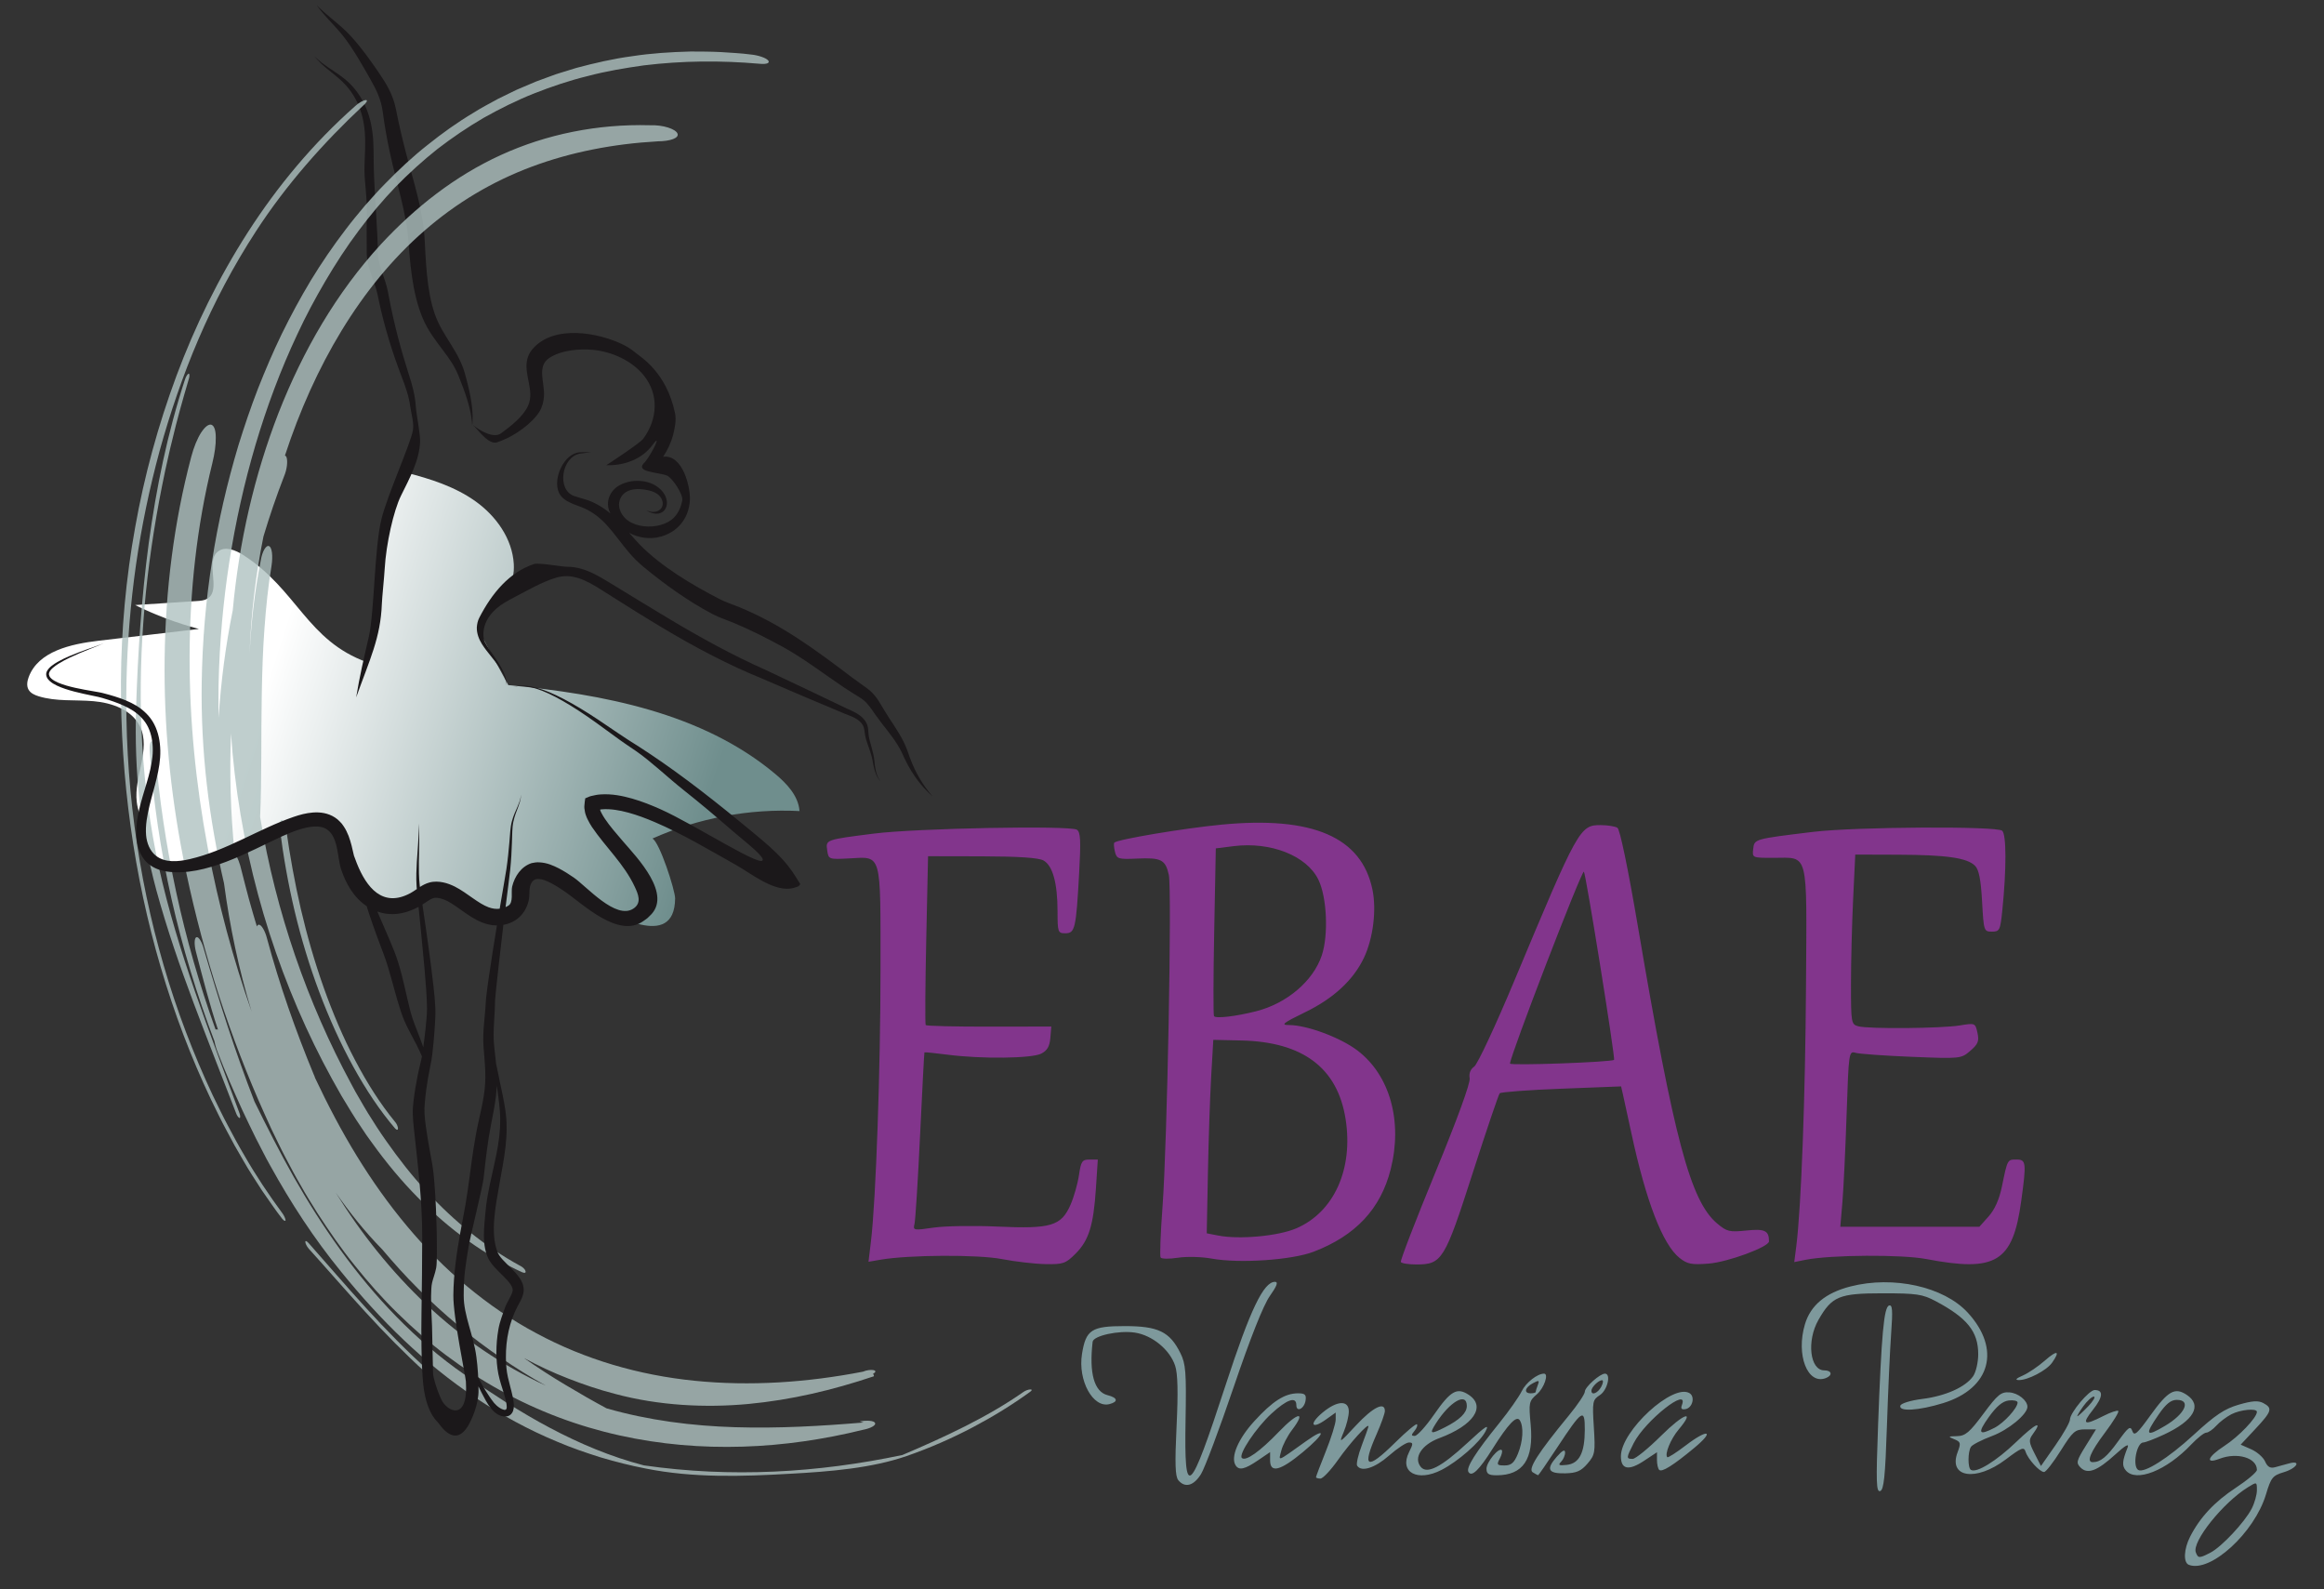 <?xml version="1.0" encoding="UTF-8"?>
<!-- Created with Inkscape (http://www.inkscape.org/) -->
<svg width="1024" height="700" version="1.1" viewBox="0 0 1024 700" xml:space="preserve" xmlns="http://www.w3.org/2000/svg"><rect x="0" y="0" width="1024" height="700" fill="#333333" stroke="none"/><defs><clipPath id="clipPath16"><path d="m375.37 319.94c-17.34 6.205-20.144 20.893-35.649 30.832-2.197 1.409-5.189 2.617-7.252 1.019-3.889-3.015 1.127-11.108-3.119-13.596-0.857-0.503-1.89-0.579-2.882-0.644-5.94-0.386-11.881-0.772-17.821-1.158 5.862-2.893 12.014-5.198 18.334-6.871-9.603-1.127-19.205-2.253-28.806-3.381-7.94-0.933-17.386-2.991-20.142-10.494-0.419-1.144-0.629-2.475-0.04-3.542 0.574-1.039 1.759-1.57 2.894-1.922 5.063-1.571 10.508-0.963 15.79-1.419 5.281-0.457 11.037-2.469 13.355-7.236 3.22-6.622-1.804-14.426-0.917-21.736 0.508-4.197 2.974-8.293 1.973-12.401-0.433-1.783 3.194-5.617 3.821-5.642 13.377-0.536 14.338 0.154 26.456 5.844 2.165 1.016 13.94 7.409 16.252 6.791 1.177-0.315 1.588-0.156 2.183 3e-3 0.381 0.102 0.836 0.204 1.616 0.182 6.631-0.185 7.823-10.749 10.175-16.939 1.647-4.337 3.782-7.13 8.341-7.986 4.257-0.8 7.67 0.402 10.413 3.754 1.838-0.181 3.006-0.016 4.049 0.149 1.468 0.232 2.689 0.464 5.185-0.266 4.27-1.248 16.371-9.009 17.95-4.851 0.978 2.578 1.079 7.466 3.637 8.49 1.517 0.607-0.568 1.432 0.893 2.157 2.989 1.482 6.787-0.671 10.509-2.884 2.739-1.631 6.261-7.06 9.44-7.315 3.178-0.255 21.682-12.335 21.849 3.19 0.024 2.293-4.464 16.21-6.519 17.223 13.21 5.904 27.824 8.635 42.274 7.899-0.319 4.375-3.652 7.887-7.017 10.699-20.993 17.549-49.45 22.887-76.688 25.491-2.846 5.258-5.691 10.515-8.536 15.774 0.311 3.306 1.949 6.469 4.47 8.632 1.215 1.042 2.631 1.868 3.666 3.09 1.673 1.972 2.123 4.727 1.976 7.31-0.419 7.264-5.079 13.786-11 18.015s-13.009 6.478-20.06 8.275c-10.306-17.263-7.946-47.699-11.053-54.536"/></clipPath><linearGradient id="linearGradient30" x2="1" gradientTransform="matrix(281.6 -90.591 -90.591 -281.6 269.97 344.2)" gradientUnits="userSpaceOnUse"><stop stop-color="#fff" offset="0"/><stop stop-color="#fff" offset=".278"/><stop stop-color="#6f8e8d" offset=".719"/><stop stop-color="#6f8e8d" offset="1"/></linearGradient><clipPath id="clipPath40"><path d="M 0,595.276 H 841.89 V 0 H 0 Z"/></clipPath><clipPath id="clipPath64"><path d="m304.56 495.45h261.78v-409.31h-261.78z"/></clipPath></defs><g transform="matrix(1.333 0 0 -1.333 0 793.7)"><g transform="matrix(1.15 0 0 1.15 -58.149 -.714)"><g transform="translate(-219.24 8.11)"><g clip-path="url(#clipPath16)"><path d="m375.37 319.94c-17.34 6.205-20.144 20.893-35.649 30.832-2.197 1.409-5.189 2.617-7.252 1.019-3.889-3.015 1.127-11.108-3.119-13.596-0.857-0.503-1.89-0.579-2.882-0.644-5.94-0.386-11.881-0.772-17.821-1.158 5.862-2.893 12.014-5.198 18.334-6.871-9.603-1.127-19.205-2.253-28.806-3.381-7.94-0.933-17.386-2.991-20.142-10.494-0.419-1.144-0.629-2.475-0.04-3.542 0.574-1.039 1.759-1.57 2.894-1.922 5.063-1.571 10.508-0.963 15.79-1.419 5.281-0.457 11.037-2.469 13.355-7.236 3.22-6.622-1.804-14.426-0.917-21.736 0.508-4.197 2.974-8.293 1.973-12.401-0.433-1.783 3.194-5.617 3.821-5.642 13.377-0.536 14.338 0.154 26.456 5.844 2.165 1.016 13.94 7.409 16.252 6.791 1.177-0.315 1.588-0.156 2.183 3e-3 0.381 0.102 0.836 0.204 1.616 0.182 6.631-0.185 7.823-10.749 10.175-16.939 1.647-4.337 3.782-7.13 8.341-7.986 4.257-0.8 7.67 0.402 10.413 3.754 1.838-0.181 3.006-0.016 4.049 0.149 1.468 0.232 2.689 0.464 5.185-0.266 4.27-1.248 16.371-9.009 17.95-4.851 0.978 2.578 1.079 7.466 3.637 8.49 1.517 0.607-0.568 1.432 0.893 2.157 2.989 1.482 6.787-0.671 10.509-2.884 2.739-1.631 6.261-7.06 9.44-7.315 3.178-0.255 21.682-12.335 21.849 3.19 0.024 2.293-4.464 16.21-6.519 17.223 13.21 5.904 27.824 8.635 42.274 7.899-0.319 4.375-3.652 7.887-7.017 10.699-20.993 17.549-49.45 22.887-76.688 25.491-2.846 5.258-5.691 10.515-8.536 15.774 0.311 3.306 1.949 6.469 4.47 8.632 1.215 1.042 2.631 1.868 3.666 3.09 1.673 1.972 2.123 4.727 1.976 7.31-0.419 7.264-5.079 13.786-11 18.015s-13.009 6.478-20.06 8.275c-10.306-17.263-7.946-47.699-11.053-54.536" fill="url(#linearGradient30)"/></g><g clip-path="url(#clipPath40)"><g transform="translate(405.53 387.96)"><path d="m0 0s-7e-3 0.116-0.021 0.341c-0.015 0.225-0.027 0.56-0.081 0.996-0.088 0.872-0.282 2.15-0.681 3.758-0.392 1.609-0.992 3.544-1.808 5.751-0.406 1.104-0.865 2.277-1.365 3.52-0.482 1.204-1.094 2.396-1.858 3.615-1.516 2.445-3.619 4.887-5.674 7.902-1.025 1.492-1.995 3.226-2.767 5.054-0.776 1.829-1.379 3.763-1.877 5.756-0.992 3.989-1.528 8.22-1.902 12.546-0.085 1.077-0.172 2.164-0.258 3.26-0.085 1.085-0.173 2.095-0.31 3.161-0.263 2.108-0.651 4.249-1.117 6.421-0.935 4.343-2.127 8.608-3.137 12.828-1.014 4.244-1.817 8.334-2.435 12.299-0.152 0.989-0.291 1.973-0.417 2.935-0.111 0.867-0.28 1.71-0.502 2.53-0.442 1.642-1.109 3.195-1.884 4.697-0.772 1.498-1.628 2.967-2.428 4.379-0.804 1.407-1.587 2.744-2.357 4.004-1.545 2.509-3.023 4.759-4.48 6.542-1.479 1.8-2.91 3.272-4.033 4.516-1.132 1.239-1.974 2.24-2.518 2.937-0.547 0.694-0.81 1.075-0.81 1.075s0.322-0.334 0.962-0.937c0.638-0.605 1.604-1.465 2.884-2.535 1.275-1.079 2.879-2.351 4.63-4.028 1.762-1.704 3.503-3.811 5.344-6.218 0.913-1.205 1.839-2.488 2.779-3.834 0.934-1.349 1.911-2.733 2.877-4.287 0.961-1.545 1.881-3.284 2.548-5.217 0.334-0.965 0.607-1.972 0.806-3.003 0.189-0.931 0.382-1.873 0.577-2.828 0.813-3.798 1.791-7.808 2.9-11.89 1.113-4.104 2.394-8.392 3.379-12.958 0.49-2.282 0.888-4.579 1.138-6.879 0.129-1.137 0.209-2.324 0.268-3.418 0.056-1.084 0.113-2.16 0.169-3.226 0.234-4.239 0.57-8.274 1.275-12.002 0.353-1.86 0.79-3.644 1.364-5.305 0.575-1.663 1.271-3.173 2.117-4.651 1.667-2.938 3.611-5.669 4.983-8.461 0.689-1.39 1.236-2.807 1.61-4.153 0.365-1.304 0.693-2.543 0.971-3.709 0.56-2.333 0.917-4.378 1.094-6.06 0.183-1.682 0.191-2.996 0.149-3.881-0.012-0.442-0.051-0.778-0.071-1.003-0.022-0.225-0.033-0.34-0.033-0.34" fill="#1b181a"/></g><g transform="translate(385.13 402.34)"><path d="m0 0c-1.212 3.167-2.405 6.595-3.515 10.252-1.109 3.657-2.133 7.543-2.994 11.621-0.105 0.505-0.211 1.012-0.317 1.522-0.099 0.462-0.216 0.929-0.355 1.401-0.276 0.945-0.619 1.91-0.978 2.911-0.703 1.996-1.529 4.164-1.72 6.655-0.06 0.654-0.028 1.137-0.04 1.702-3e-3 0.547-5e-3 1.092-7e-3 1.635-3e-3 1.087-5e-3 2.166-7e-3 3.237 4e-3 2.143 8e-3 4.253 0.012 6.328 0.138 3.944-0.602 7.835-0.645 11.799-8e-3 2.006 0.129 3.793 0.172 5.584 0.055 1.772 0.061 3.473-0.061 5.098-0.229 3.247-0.983 6.216-2.165 8.711-1.176 2.494-2.739 4.536-4.343 6.057-1.624 1.533-3.218 2.698-4.448 3.738-1.245 1.023-2.143 1.908-2.707 2.539-0.286 0.314-0.488 0.565-0.621 0.737-0.135 0.17-0.203 0.257-0.203 0.257s0.078-0.079 0.23-0.233c0.15-0.156 0.377-0.384 0.691-0.664 0.623-0.566 1.588-1.343 2.912-2.238 1.31-0.914 2.994-1.923 4.813-3.376 1.822-1.466 3.637-3.484 5.096-6.085 1.46-2.595 2.481-5.762 2.917-9.222 0.471-3.445 0.3-7.181 0.41-10.824 0.249-8.192 1.069-16.341 1.179-24.541 0.134-1.891 0.82-3.836 1.515-5.847 0.348-1.007 0.702-2.04 0.997-3.113 0.148-0.536 0.277-1.085 0.385-1.642 0.095-0.511 0.191-1.019 0.285-1.525 0.759-4.01 1.643-7.853 2.592-11.49 0.948-3.637 1.959-7.07 2.981-10.261 1.063-3.198 1.919-6.37 2.103-9.335 0.224-2.967 1.364-8.166 1.26-10.466-0.24-5.329-2.984-10.384-5.484-15.428-2.127-4.292-4.278-13.849-4.686-20.955-0.147-2.557-0.752-8.279-0.821-10.169-0.36-9.747-3.517-16.016-7.386-26.868 1.034 6.276 2.17 11.084 3.608 17.28 1.65 7.113 1.599 25.781 3.696 34.114 1.717 6.823 8.26 21.375 8.98 25.233 0.412 2.209-0.356 4.351-0.757 7.098-0.367 2.756-1.338 5.644-2.574 8.773" fill="#1b181a"/></g><g transform="translate(517.87 309.18)"><path d="m0 0c-0.361 0.288-0.705 0.509-1.16 0.792-0.454 0.281-0.911 0.565-1.372 0.852-0.929 0.576-1.883 1.173-2.846 1.82-6.004 4.032-11.58 8.378-17.94 11.87-4.491 2.43-9.176 4.827-14.096 6.852-0.943 0.385-1.888 0.751-2.829 1.101-1.076 0.396-2.126 0.872-3.11 1.389-6.876 3.613-13.668 8.496-19.661 13.433-1.51 1.245-2.884 2.614-4.083 3.997-2.39 2.775-4.265 5.556-6.311 7.801-2.008 2.289-4.253 3.98-6.651 5.073-2.511 1.149-6.122 1.777-7.381 4.602-1.787 4.011 1.522 11.282 6.057 11.53 0.735 0.04 1.342 0.034 1.826 0.031 0.968-0.015 1.451-2e-3 1.451-2e-3s-0.479-0.078-1.442-0.179c-0.479-0.053-1.079-0.117-1.787-0.235-5.277-0.881-6.835-10.416-1.666-12.197 0.578-0.199 1.178-0.389 1.817-0.557 0.621-0.159 1.371-0.416 2.074-0.631 2.248-0.799 4.488-2.126 6.5-3.818-0.065 0.135-0.128 0.269-0.189 0.403-1.326 2.938 0.017 6.109 2.7 7.656 2.281 1.27 4.666 1.48 6.803 1.222 1.071-0.144 2.092-0.447 3.009-0.893 0.463-0.219 0.885-0.495 1.267-0.788 0.404-0.263 0.739-0.614 1.072-0.937 1.275-1.344 1.91-3.202 1.411-4.715-0.252-0.731-0.729-1.356-1.326-1.643-0.275-0.178-0.59-0.219-0.857-0.318-0.279-0.019-0.545-0.037-0.797-0.054-0.492 0.067-0.92 0.112-1.262 0.259-0.352 0.108-0.637 0.218-0.853 0.347-0.435 0.229-0.664 0.349-0.664 0.349s0.246-0.077 0.717-0.222c1.653-0.63 3.935 0.088 4.001 2.129 0.036 1.147-0.684 2.22-1.628 2.872s-2.089 0.945-3.219 1.144c-2.25 0.395-4.845 0.357-6.468-1.25-1.031-1.022-1.477-2.598-1.133-4.009 1.546-6.351 11.927-6.659 15.723-2.687 1.313 1.373 2.026 3.179 2.351 4.905 0.287 1.769-2.903 6.492-4.352 7.105-2.48 1.05-9.734 0.928-6.344 3.927 2.301 2.949 4.967 8.747 2.046 4.784-2.758-3.744-7.515-5.617-12.064-5.703-0.73-0.014-1.127-3e-3 -1.127-3e-3s9.635 6.256 10.644 7.632c4.13 5.642 4.538 12.765 0.078 18.235-3.468 4.252-9.175 6.765-14.559 7.284-3.918 0.378-9.245-0.097-12.613-2.378-3.58-2.425-1.195-7.124-1.467-11-0.096-1.491-0.501-3.094-1.328-4.421-2.128-3.371-6.966-6.778-10.665-8.21l-0.31-0.119-0.392-0.161c-0.269-0.108-0.533-0.219-0.789-0.287-0.256-0.069-0.502-0.119-0.756-0.095-2.383 0.226-4.695 3.729-6.335 5.239 1.655-1.524 6.002-4.194 8.217-2.569 2.693 1.975 6.419 4.817 7.812 7.986 1.93 4.393-1.397 8.993-0.222 13.455 0.257 0.976 0.773 1.992 1.491 2.804 6.11 7.093 18.947 4.779 26.242 1.149 0.563-0.281 1.14-0.639 1.697-0.988 0.545-0.361 1.059-0.745 1.544-1.138 1.762-1.47 8.974-5.686 11.452-17.407 0.47-2.226-0.105-4.431-0.539-6.339-0.602-2.229-1.607-4.326-2.873-6.254 5.665 0.808 8.013-8.991 7.68-12.788-0.186-2.113-0.867-4.445-2.473-6.399-1.57-1.954-3.963-3.405-6.638-3.932-0.663-0.182-1.354-0.174-2.044-0.238-0.691-0.025-1.39 0.053-2.089 0.111-1.38 0.247-2.782 0.619-4.046 1.328-0.062 0.034-0.122 0.068-0.184 0.101 0.98-1.122 1.959-2.246 2.99-3.316 6.109-6.337 15.285-11.783 23.106-15.787 0.841-0.43 1.681-0.802 2.556-1.12 1.007-0.368 2.01-0.755 3.008-1.162 12.255-5.045 21.923-12.246 32.357-20.159 0.865-0.656 1.75-1.288 2.636-1.917 0.445-0.317 0.887-0.631 1.325-0.943 0.437-0.311 0.964-0.702 1.401-1.104 0.906-0.812 1.658-1.76 2.254-2.672 0.599-0.914 1.09-1.791 1.583-2.615 0.972-1.632 2.02-3.172 3.006-4.69 0.987-1.515 1.906-3.016 2.651-4.512 0.373-0.747 0.702-1.493 0.988-2.23 0.144-0.366 0.265-0.739 0.393-1.095 0.117-0.342 0.233-0.678 0.346-1.008 0.94-2.632 2.038-4.803 3.054-6.507 1.019-1.705 1.956-2.946 2.614-3.768 0.33-0.411 0.59-0.718 0.769-0.921 0.177-0.206 0.268-0.31 0.268-0.31s-0.104 0.092-0.306 0.272c-0.205 0.178-0.503 0.451-0.884 0.821-0.759 0.738-1.851 1.871-3.081 3.486-1.226 1.615-2.591 3.717-3.836 6.347-0.15 0.33-0.303 0.667-0.46 1.009-0.154 0.324-0.294 0.653-0.462 0.979-0.329 0.655-0.697 1.315-1.107 1.979-0.821 1.329-1.808 2.667-2.9 4.07-1.089 1.404-2.279 2.883-3.439 4.532-1.158 1.648-2.172 3.273-3.572 4.336" fill="#1b181a"/></g><g transform="translate(460.05 329.96)"><path d="m0 0c-4.88 2.91-9.563 5.86-14.077 8.709-1.128 0.713-2.245 1.42-3.352 2.12-1.093 0.691-2.169 1.347-3.25 1.92-2.155 1.148-4.354 1.943-6.526 1.986-1.083 0.027-2.152-0.127-3.182-0.431-1.052-0.308-2.146-0.735-3.177-1.167-2.08-0.881-4.054-1.913-5.963-2.938-1.903-1.03-3.827-1.961-5.559-2.999-7.407-4.436-6.426-10.204-5.769-11.454 0.679-1.256 1.481-2.371 2.193-3.411 0.719-1.038 1.381-1.992 1.925-2.887 1.097-1.784 1.726-3.316 1.931-4.402 0.094-0.544 0.151-0.958 0.142-1.241 9e-3 -0.28 0.014-0.423 0.014-0.423s-0.017 0.142-0.05 0.421c-0.014 0.28-0.105 0.686-0.239 1.21-0.287 1.049-1.014 2.489-2.214 4.159-0.597 0.839-1.316 1.734-2.103 2.721-0.783 0.993-1.664 2.055-2.473 3.346-0.785 1.291-1.507 2.899-1.462 4.773 0.061 0.918 0.252 1.884 0.698 2.752 3.624 7.049 8.616 13.087 15.782 15.472 1.247 0.415 8.155-0.812 9.526-0.805 2.765 0.027 5.446-0.902 7.831-2.103 1.204-0.602 2.36-1.274 3.495-1.96 1.121-0.68 2.252-1.368 3.393-2.06 4.562-2.776 9.259-5.676 14.104-8.565 9.675-5.815 19.082-10.915 28.002-14.87 8.887-4.162 16.909-8.031 23.542-11.196 1.67-0.748 3.452-1.485 4.732-2.882 0.623-0.664 1.107-1.528 1.277-2.405 0.173-0.873 0.144-1.628 0.239-2.322 0.073-0.689 0.259-1.355 0.43-2.019 0.182-0.659 0.357-1.294 0.525-1.902 0.338-1.225 0.587-2.38 0.694-3.429 0.165-2.067 0.508-3.63 0.976-4.615 0.223-0.493 0.453-0.841 0.616-1.067 0.174-0.219 0.263-0.331 0.263-0.331s-0.099 0.104-0.291 0.308c-0.183 0.213-0.444 0.545-0.711 1.029-0.555 0.956-1.034 2.553-1.347 4.606-0.178 1.007-0.493 2.097-0.908 3.281-0.209 0.597-0.426 1.22-0.653 1.868-0.212 0.649-0.459 1.345-0.593 2.118-0.148 0.76-0.18 1.543-0.362 2.209-0.176 0.662-0.548 1.248-1.094 1.773-1.064 1.044-2.67 1.648-4.404 2.304-6.929 2.859-14.992 6.309-23.999 10.197-9.145 3.724-18.842 8.751-28.572 14.602" fill="#1b181a"/></g><g clip-path="url(#clipPath64)" opacity=".8"><g transform="translate(379.66 151.23)"><path d="m0 0c-4.924 5.009-9.349 10.556-13.389 16.375 7.288-11.789 16.006-22.736 26.117-32.253 10.105-9.515 21.709-17.476 34.351-23.305-4.435 2.471-8.8 5.154-13.023 8.083-4.231 2.914-8.38 5.994-12.318 9.333-3.96 3.309-7.79 6.783-11.394 10.452-3.656 3.619-7.063 7.447-10.344 11.315m79.159 318.42c-12.688-0.714-24.92-3.077-36.222-7.3-11.309-4.226-21.663-10.405-30.813-18.389-18.352-15.945-31.71-38.997-40.077-64.609 0.167-0.048 0.318-0.168 0.426-0.396 0.444-1.133 0.169-3.613-0.675-5.56-2.193-5.648-4.156-11.399-5.92-17.268-2.242-11.083-3.587-22.362-3.988-33.652 0.459 9.025 1.466 17.977 3.2 26.699 0.416 2.627 1.561 4.563 2.405 4.139 0.852-0.388 1.11-2.831 0.713-5.537-0.982-5.856-1.601-11.97-2.048-18.153-0.468-6.183-0.65-12.449-0.766-18.645-0.244-12.403 0.026-24.512-0.477-35.496 4.523-27.39 13.628-53.478 26.195-76.726l1.171-2.176 1.212-2.093c0.816-1.386 1.592-2.793 2.439-4.146 0.852-1.344 1.703-2.688 2.552-4.029 0.84-1.345 1.776-2.61 2.656-3.91 3.605-5.131 7.395-10.009 11.503-14.41 8.163-8.848 17.214-16.131 26.774-21.356 0.796-0.354 1.559-1 1.714-1.516 0.285-0.58-0.081-0.789-0.819-0.502-10.484 4.746-20.787 12.059-30.1 21.545-4.674 4.723-9.065 10.009-13.164 15.712-0.513 0.711-1.044 1.415-1.545 2.142l-1.479 2.208c-0.98 1.482-2.001 2.949-2.916 4.497-0.936 1.536-1.886 3.065-2.814 4.637-0.902 1.606-1.808 3.218-2.716 4.832-14.286 25.992-24.24 56.168-27.971 87.738-0.21 1.928-0.432 3.85-0.611 5.771-0.15 1.924-0.299 3.843-0.449 5.76-0.439-11.147-0.166-22.577 1.027-34.304 0.777-1.095 1.532-2.942 2.021-5.182 0.668-2.68 1.374-5.35 2.081-8.015 0.771-2.65 1.468-5.315 2.299-7.942 0.111 0.27 0.27 0.444 0.464 0.506 0.77 0.163 1.872-1.658 2.474-4.029 3.586-13.326 8.159-26.314 13.448-39.107 0.152-0.3 0.258-0.593 0.348-0.899 3.666-7.769 7.571-15.229 11.966-22.378 4.384-7.144 9.208-13.942 14.498-20.256 5.284-6.315 11.033-12.146 17.265-17.29 6.217-5.158 12.848-9.714 19.888-13.451 14.031-7.567 29.515-12.045 45.464-13.648 15.956-1.614 32.339-0.508 48.438 2.621 0.851 0.403 2.24 0.592 2.942 0.44 0.813-0.152 0.777-0.607-0.068-1.028 0.084-0.286 0.409-0.675 0.118-0.778-11.705-3.927-23.612-6.769-36.017-7.93-6.199-0.572-12.516-0.685-18.941-0.25-6.423 0.44-12.961 1.433-19.51 3.2-4.525 1.172-8.954 2.676-13.301 4.373-4.355 1.682-8.586 3.669-12.695 5.872 3.97-2.768 7.972-5.373 11.971-7.74 3.986-2.393 7.928-4.641 11.765-6.708 12.047-3.462 24.596-5.058 37.009-5.42 12.431-0.385 24.738 0.338 36.848 1.35l-1.065 0.331c2.125 0.351 4.186 0.205 4.375-0.491 0.343-0.63-1.293-1.536-3.479-1.938-11.169-2.751-22.739-4.474-34.515-4.835-11.768-0.371-23.749 0.612-35.541 3.247-11.789 2.614-23.367 6.924-34.133 12.896-5.387 2.975-10.576 6.344-15.524 10.049-4.946 3.711-9.598 7.806-14.013 12.134-4.435 4.316-8.518 8.969-12.372 13.788-3.89 4.801-7.382 9.881-10.729 15.044-1.623 2.608-3.27 5.211-4.758 7.893-1.563 2.647-2.981 5.361-4.408 8.076-1.443 2.707-2.71 5.486-4.072 8.232-1.238 2.76-2.531 5.498-3.718 8.283-4.801 11.118-9.03 22.507-12.631 34.116-3.573 11.617-6.574 23.434-8.954 35.409-3.742 19.037-5.595 38.33-5.343 57.653 0.265 19.312 2.628 38.682 7.648 57.643 0.741 2.822 1.772 5.288 2.842 6.954 1.096 1.662 2.181 2.534 2.989 2.233 0.822-0.324 1.222-1.72 1.218-3.707 0.042-2-0.314-4.595-1.002-7.365-4.496-18.216-6.457-36.802-6.522-55.307-0.053-18.516 1.794-36.98 5.229-55.243 3.038-16.078 7.234-31.791 12.601-47.007-3.68 12.069-6.283 24.45-7.931 36.84-4.342 18.601-6.731 38.025-6.418 57.81 0.192 11.8 1.16 23.389 2.966 34.746 1.744 11.366 4.343 22.49 7.607 33.408 1.698 5.441 3.52 10.844 5.586 16.178 2.1 5.319 4.346 10.601 6.87 15.798 2.545 5.184 5.305 10.304 8.336 15.344 3.056 5.023 6.414 9.936 10.087 14.738 0.913 1.141 1.757 2.334 2.7 3.426 0.926 1.114 1.844 2.219 2.756 3.316 1.908 2.118 3.759 4.262 5.736 6.241 3.898 4.014 7.932 7.78 12.204 11.154 4.247 3.404 8.65 6.561 13.27 9.309 2.276 1.458 4.661 2.661 7.019 3.975 1.209 0.59 2.414 1.179 3.618 1.767l1.82 0.881 1.849 0.789 3.724 1.576 3.792 1.395 1.912 0.694 1.93 0.603 3.895 1.2c5.229 1.392 10.596 2.647 16.073 3.372 5.488 0.846 11.064 1.191 16.771 1.342 2.831-8e-3 5.713-0.015 8.604-0.157 2.869-0.204 5.827-0.315 8.737-0.707 2.062-0.202 4.259-0.924 4.923-1.667 0.322-0.359 0.242-0.657-0.152-0.841-0.417-0.185-1.193-0.253-2.205-0.155-11.282 0.998-22.443 0.877-33.329-0.453-5.451-0.766-10.818-1.657-16.082-3.053-5.268-1.286-10.416-3.019-15.422-4.993-5.015-1.971-9.835-4.402-14.512-7.01-4.644-2.705-9.089-5.719-13.345-8.996-4.211-3.351-8.211-6.973-12.001-10.857-3.767-3.914-7.276-8.127-10.598-12.56-3.531-4.696-6.685-9.583-9.608-14.544-2.911-4.969-5.619-10.01-8.017-15.19-4.864-10.317-8.831-20.986-12.075-31.928-6.435-21.888-10.057-44.884-10.592-68.687-0.04-1.61-0.025-3.214-0.035-4.815-0.015-1.602 0-3.199 0.048-4.796 0.672 10.528 2.046 20.863 4.062 30.845 1.811 19.633 6.2 38.784 13.163 56.716 7.017 17.886 16.66 34.587 29.444 48.475 9.935 10.703 21.326 19.622 34.447 25.623 13.087 5.982 27.789 8.973 42.839 8.562 3.816 0.143 7.356-1.075 7.925-2.352 0.573-1.323-2.031-2.246-5.706-2.268" fill="#afc2c1"/></g><g transform="translate(393.28 116.11)"><path d="m0 0c-6.431 5.756-12.536 12.003-18.287 18.304-5.76 6.301-11.175 12.653-16.47 18.613-0.51 0.562-0.959 0.814-0.959 0.351 6e-3 -0.469 0.408-1.266 0.978-1.941 5.164-5.691 10.452-11.84 16.06-17.954 5.598-6.115 11.521-12.19 17.686-17.769 0.763-0.655 1.499-1.049 1.733-0.881 0.27 0.082-0.129 0.717-0.741 1.277" fill="#afc2c1"/></g><g transform="translate(350.98 161.59)"><path d="m0 0c-3.887 5.281-7.589 10.791-10.878 16.532-0.82 1.427-1.695 2.884-2.459 4.309-0.767 1.432-1.536 2.867-2.306 4.305-1.545 2.876-2.94 5.833-4.394 8.786-5.58 11.899-10.346 24.398-14.104 37.347-7.538 25.892-11.238 53.512-10.684 81.428 0.242 11.343 1.165 22.547 2.733 33.62 1.6 11.073 3.873 22.014 6.81 32.837 5.983 21.607 14.551 42.891 27.744 63.154 8.652 13.316 19.458 25.479 30.742 36.016 1.007 0.852 1.395 1.59 0.802 1.588-0.678-0.024-1.971-0.694-3.05-1.695-12.228-10.794-22.463-23.184-30.898-36.305-8.436-13.136-15.207-27.006-20.514-41.236-5.285-14.235-9.259-28.821-11.868-43.529-2.666-14.707-3.996-29.534-4.091-44.245-0.121-28.007 3.732-55.942 11.446-82.225 3.867-13.133 8.685-25.85 14.407-37.913 1.473-2.999 2.895-5.999 4.48-8.911 0.783-1.459 1.564-2.915 2.344-4.368 0.845-1.464 1.688-2.925 2.529-4.383 1.645-2.918 3.543-5.732 5.331-8.54 0.939-1.389 1.913-2.759 2.871-4.123 0.953-1.366 1.926-2.715 2.962-4.03 0.44-0.565 0.883-0.745 0.951-0.398-0.048 0.492-0.473 1.425-0.906 1.979" fill="#afc2c1"/></g><g transform="translate(323.01 401.32)"><path d="m0 0c-5.106-15.554-8.292-31.298-10.447-47.091-2.101-15.807-3.155-31.682-3.657-47.835-0.489-17.443 1.142-34.452 5.794-51.772 3.156-11.588 6.867-22.158 10.747-32.562 3.895-10.407 7.967-20.648 12.194-31.629 0.241-0.738 0.715-1.382 1.033-1.461 0.24 0.07 0.227 0.654-0.034 1.394-4.401 11.934-8.77 23.378-12.81 35-4.012 11.621-7.641 23.433-10.41 35.902-5.015 23.201-6.116 46.781-4.42 70.099 0.812 11.67 2.394 23.295 4.54 34.898 0.516 2.903 1.151 5.799 1.734 8.703 0.67 2.894 1.256 5.803 2.003 8.699 1.366 5.808 3.003 11.604 4.722 17.433 0.345 0.973 0.315 1.66 0.099 1.791-0.294 0.042-0.799-0.7-1.088-1.569" fill="#afc2c1"/></g><g transform="translate(350.26 272.02)"><path d="m0 0c0.979-7.835 2.386-15.801 4.261-23.689 1.886-7.885 4.253-15.687 7.07-23.19 5.613-14.939 13.127-29.073 21.793-39.177 0.51-0.514 0.833-0.449 0.812 0.065-0.018 0.505-0.403 1.384-0.862 1.873-4.179 5.098-7.947 10.99-11.437 17.643-3.479 6.574-6.463 13.659-9.071 20.978-2.598 7.324-4.772 14.905-6.556 22.534-1.767 7.634-3.133 15.315-4.202 22.851-0.212 1.45-0.746 2.641-1.245 2.73-0.493-0.01-0.742-1.085-0.563-2.618" fill="#afc2c1"/></g><g transform="translate(403.24 115.3)"><path d="m0 0c-14.051 9.742-25.845 22.321-35.625 35.832-4.894 6.772-9.337 13.79-13.396 20.943-4.05 7.159-7.736 14.462-11.263 21.626-5.575 14.353-10.219 28.974-14.515 43.68-0.541 2.126-1.504 3.722-2.146 3.566-0.644-0.151-0.721-2.023-0.174-4.169 1.967-7.529 3.882-15.066 6.352-22.444-0.267 0.154-0.5 0.17-0.696 0.036-9.281 25.733-15.109 52.821-17.385 80.284-0.099 1.526-0.542 2.656-0.959 2.614-0.452-0.016-0.71-1.278-0.611-2.804 2.006-28.727 8.53-56.879 18.629-83.412 0.193-1.045 0.53-2.218 1.014-3.403 2.16-5.583 4.543-11.033 7.001-16.419 1.265-2.685 2.533-5.336 3.853-8.005l2.067-4.011c0.682-1.338 1.379-2.669 2.131-3.981 5.83-10.554 12.463-20.806 20.374-30.477 11.185-13.786 23.848-26.342 38.641-36.176 7.361-4.931 15.19-9.211 23.401-12.608 4.088-1.748 8.293-3.193 12.534-4.52 4.259-1.262 8.569-2.364 12.933-3.201 6.884-1.372 13.84-1.949 20.756-2.073 6.921-0.13 13.808 0.174 20.719 0.573 11.578 0.618 23.532 1.622 33.529 5.091 6.881 2.386 13.164 5.182 19.015 8.261 5.867 3.101 11.238 6.401 16.456 10.177 0.682 0.485 0.561 0.747-6e-3 0.694-0.544-0.018-1.489-0.39-2.009-0.797-10.27-7.191-22.748-12.978-34.67-18.035-24.286-5.133-49.212-6.591-74.325-2.984-9.585 2.496-18.499 6.288-26.964 10.767-4.249 2.223-8.349 4.711-12.462 7.233-4.055 2.623-8.14 5.27-12.199 8.142" fill="#afc2c1"/></g></g><g transform="translate(284.01 314.64)"><path d="m0 0c0.677-0.631 1.376-1.021 2.151-1.396 1.536-0.722 3.212-1.238 4.97-1.705 1.758-0.463 3.611-0.854 5.525-1.248 0.969-0.208 1.902-0.377 2.844-0.686 0.965-0.289 1.942-0.594 2.916-0.94 1.948-0.688 3.916-1.515 5.71-2.678 1.763-1.185 3.333-2.738 4.271-4.727 0.945-1.978 1.341-4.303 1.318-6.685-0.018-2.388-0.525-4.846-1.192-7.349-0.668-2.51-1.538-5.068-2.273-7.8-0.71-2.727-1.37-5.646-1.261-8.762 9e-3 -1.537 0.263-3.163 0.823-4.758 0.563-1.592 1.629-3.169 3.118-4.232 1.479-1.079 3.224-1.631 4.909-1.868 10.931-1.524 23.448 5.702 33.028 10.128 1.519 0.686 3.046 1.328 4.587 1.834 1.535 0.504 3.097 0.89 4.574 0.976 1.48 0.089 2.812-0.168 3.778-0.841 3.318-2.311 2.902-7.995 4.058-11.475 1.37-4.123 3.642-8.097 7.327-10.557 0.515-1.649 1.09-3.39 1.726-5.205 0.667-1.911 1.397-3.902 2.168-5.953 0.787-2.079 1.571-4.097 2.223-6.281 1.33-4.345 2.338-8.679 3.638-12.569 0.166-0.484 0.33-0.964 0.491-1.436 0.183-0.478 0.36-0.972 0.561-1.422 0.392-0.915 0.809-1.767 1.222-2.574 0.831-1.585 1.606-3.064 2.314-4.416 0.609-1.193 1.124-2.29 1.538-3.297-0.032-0.18-0.059-0.363-0.093-0.54-0.108-0.56-0.205-0.985-0.361-1.588-0.285-1.139-0.542-2.289-0.779-3.454-0.47-2.331-0.871-4.714-1.161-7.18-0.074-0.616-0.134-1.24-0.189-1.87-0.047-0.693-0.054-1.371-0.035-2.023 0.037-1.308 0.154-2.575 0.288-3.848 1.132-10.557 2.436-20.79 2.416-31.452-0.026-7.759-0.069-13.981-0.205-21.667-0.096-5.443-0.065-15.458 0.529-20.863 0.496-4.525 1.861-8.474 4.157-10.683 0.547-0.527 4.74-7.704 8.76-0.936 0.875 1.474 3.046 6.052 2.948 10.286 0 3e-3 -0.022 0.967-0.022 0.967 0.285-0.61 0.592-1.233 0.925-1.867 1.406-2.677 3.467-7.097 7.139-6.767 0.672 0.061 1.274 0.467 1.628 1.044 0.082 0.15 0.161 0.304 0.233 0.46 0.064 0.157 0.079 0.316 0.121 0.474 0.033 0.157 0.077 0.324 0.102 0.473l0.015 0.396c0.041 0.547-0.049 1.018-0.094 1.519-0.071 0.464-0.153 0.93-0.251 1.391-0.383 1.85-0.948 3.658-1.347 5.478-0.408 1.795-0.559 3.68-0.577 5.661-0.048 5.181 0.992 10.303 3.434 14.901 0.522 0.983 1.18 1.965 1.566 3.479 0.104 0.388 0.095 0.839 0.114 1.263-0.025 0.415-0.098 0.839-0.199 1.226-0.237 0.759-0.577 1.437-0.966 1.998-0.774 1.147-1.657 2.038-2.51 2.893-1.693 1.695-3.414 3.181-3.944 4.811-1.993 5.412-0.428 13.159 0.526 18.65 0.693 3.99 1.481 7.835 1.882 11.516 0.412 3.666 0.42 7.2-0.056 10.315-0.446 3.113-1.102 5.842-1.598 8.239-0.396 1.946-0.729 3.68-1.074 5.171-0.168 1.781-0.385 3.507-0.56 5.185-0.229 2.189-0.153 4.407-0.024 6.632 0.066 1.127 0.131 2.242 0.196 3.347 0.063 1.097 0.06 2.299 0.11 3.252 0.139 2.095 1.792 16.77 2.375 21.487 3.696 0.667 6.301 3.131 7.243 6.826 0.515 2.021-0.177 3.879 1.062 5.614l0.154 0.13c0.103 0.074 0.184 0.22 0.292 0.253 0.375 0.29 0.775 0.372 1.393 0.355 0.964-0.013 2.285-0.517 3.542-1.17 1.275-0.658 2.557-1.476 3.831-2.345 5.385-3.678 15.506-13.678 22.697-8.594 2e-3 1e-3 0.608 0.43 0.608 0.43 0.2 0.148 0.403 0.283 0.598 0.446l0.569 0.554c6.875 6.118-3.648 16.896-7.519 21.401-1.921 2.237-3.852 4.43-5.332 6.649-0.194 0.276-0.362 0.552-0.519 0.825-0.174 0.276-0.319 0.547-0.444 0.813-0.064 0.132-0.144 0.269-0.196 0.397-0.038 0.103-0.119 0.316-0.11 0.281-0.019 0.031-0.023 0.062-0.035 0.095-6e-3 0.032-0.015 0.067-0.013 0.102l3e-3 0.053 0.047 0.016c0.032 0.012 0.065 0.018 0.1 0.027l0.053 0.011 0.281 0.029c2.442 0.205 5.079-0.259 7.626-0.949 2.558-0.695 5.068-1.652 7.519-2.693 8.106-3.455 15.67-7.999 23.353-12.314 4.31-2.409 10.278-7.342 15.547-6.834 0.647 0.059 1.17 0.221 1.819 0.435 0.151 0.046 0.327 0.119 0.497 0.186 0.074 0.034 0.196 0.066 0.23 0.104l0.091 0.115 0.356 0.463c-0.756 1.242-1.507 2.422-2.298 3.612-0.448 0.599-0.896 1.196-1.341 1.79-0.234 0.294-0.477 0.586-0.732 0.878l-0.292 0.341c-0.078 0.093-0.16 0.182-0.242 0.27-1.291 1.429-2.648 2.741-4.02 3.976-2.756 2.47-5.521 4.646-8.163 6.843-5.317 4.368-10.413 8.403-15.29 12.04-4.877 3.636-9.532 6.874-13.92 9.697-1.089 0.714-2.185 1.384-3.229 2.049-1.033 0.653-2.037 1.337-3.016 2.001-1.958 1.335-3.825 2.614-5.614 3.794-7.139 4.738-13.113 7.892-17.506 9.102-2.189 0.608-3.946 0.735-5.101 0.609-0.577-0.083-1.009-0.154-1.287-0.255-0.281-0.083-0.424-0.124-0.424-0.124s0.145 0.035 0.429 0.105c0.28 0.088 0.715 0.14 1.287 0.197 1.151 0.075 2.876-0.124 5.011-0.812 4.287-1.372 10.072-4.719 17.002-9.681 1.738-1.237 3.55-2.573 5.467-3.977 0.961-0.701 1.942-1.42 2.988-2.132 1.031-0.706 2.085-1.397 3.146-2.143 4.264-2.945 9.016-7.52 13.752-11.272 4.736-3.754 8.801-7.185 13.983-11.675 2.663-2.307 8.174-6.547 8.594-8.006 0.998-3.47-19.255 9.78-29.456 14.33-2.548 1.129-5.191 2.191-8.01 3.004-2.816 0.796-5.819 1.426-9.087 1.211l-0.786-0.072c-0.336-0.033-0.658-0.113-0.98-0.181l-0.972-0.208c-0.344-0.048-0.573-0.212-0.867-0.313l-0.835-0.349-0.134-0.939c-0.052-0.316-0.068-0.623-0.091-0.933-5e-3 -0.313-0.088-0.61-0.029-0.939 0.133-0.652 0.15-1.317 0.406-1.961l0.276-0.733c0.083-0.208 0.182-0.387 0.272-0.582 0.182-0.391 0.376-0.761 0.584-1.104 0.201-0.357 0.409-0.704 0.628-1.027 3.945-5.827 9.271-10.668 12.291-17.145 0.988-2.115 2.136-4.655-0.338-6.31-5.058-3.383-13.503 6.407-17.189 8.928-1.354 0.926-2.762 1.837-4.328 2.65-1.574 0.783-3.285 1.59-5.555 1.701-0.695 0.05-1.464-0.05-2.208-0.222-2.98-0.968-4.88-3.773-5.599-6.758-0.355-1.473 0.44-4.648-1.127-5.484-0.136-0.073-0.269-0.149-0.4-0.232-0.099-0.06-0.231-0.108-0.358-0.158 0.071 0.573 0.143 1.147 0.212 1.706 0.396 3.256 0.819 6.249 1.125 9.069 0.284 2.809 0.406 5.379 0.49 7.685 0.099 2.312 0.037 4.358 0.411 6.063 0.356 1.715 0.958 3.096 1.379 4.236 0.428 1.14 0.672 2.045 0.741 2.667 0.037 0.311 0.034 0.548 0.024 0.705-0.017 0.156-0.025 0.236-0.025 0.236s4e-3 -0.08 0.011-0.237c1e-3 -0.156-9e-3 -0.391-0.064-0.696-0.102-0.611-0.392-1.49-0.878-2.598-0.478-1.108-1.16-2.466-1.618-4.213-0.479-1.756-0.518-3.838-0.729-6.118-0.195-2.292-0.437-4.837-0.845-7.593-0.425-2.741-0.989-5.76-1.522-8.985-0.132-0.786-0.266-1.587-0.403-2.399-1.044-0.139-2.091 8e-3 -3.204 0.414-1.481 0.544-2.996 1.556-4.56 2.642-1.578 1.088-3.198 2.315-5.184 3.328-1.004 0.483-2.128 0.943-3.293 1.175-1.156 0.242-2.545 0.347-3.916-0.018-1.11-0.294-2.029-0.812-2.772-1.293-0.013 0.105-0.031 0.218-0.043 0.323-0.145 1.255-0.202 2.461-0.239 3.604-0.065 2.29 0 4.336 0.034 6.11 0.04 1.774 0.059 3.279 0.039 4.495-0.018 1.215-0.066 2.141-0.108 2.762-0.048 0.62-0.072 0.938-0.072 0.938s6e-3 -0.318 0.018-0.94c7e-3 -0.622 3e-3 -1.547-0.044-2.758-0.045-1.211-0.143-2.707-0.274-4.476-0.125-1.77-0.294-3.813-0.342-6.133-0.019-1.16-0.021-2.389 0.067-3.682 0.019-0.277 0.049-0.562 0.072-0.842-0.656-0.449-1.237-0.842-1.829-1.168-7.994-4.319-12.655 1.67-15.391 8.505-0.451 1.127-0.728 1.9-0.851 2.256-0.016 0.069-0.032 0.139-0.048 0.209-0.401 1.772-0.794 3.617-1.509 5.509-0.389 0.944-0.811 1.903-1.463 2.816l-0.489 0.678-0.595 0.631c-0.387 0.421-0.852 0.798-1.344 1.117-0.982 0.65-2.092 1.067-3.175 1.278-1.087 0.213-2.149 0.237-3.157 0.164-2.02-0.155-3.851-0.666-5.584-1.263-10.234-3.528-19.153-9.671-29.862-12.135-3.291-0.757-7.093-1.117-9.724 1-1.729 1.391-2.596 3.636-2.791 5.847-0.249 2.82 0.332 5.812 0.987 8.551 0.632 2.637 1.436 5.237 2.057 7.862 0.618 2.62 1.097 5.281 1.04 7.939-0.053 2.641-0.563 5.261-1.751 7.561-1.176 2.309-3.09 4.069-5.081 5.307-2.022 1.219-4.126 2.012-6.159 2.656-1.018 0.324-2.024 0.602-3.012 0.861-0.999 0.29-2.037 0.445-2.984 0.613-1.927 0.328-3.764 0.649-5.505 1.042-1.736 0.394-3.385 0.841-4.85 1.466-0.717 0.303-1.436 0.707-1.919 1.124-0.487 0.402-0.869 1.038-0.707 1.663 0.089 0.297 0.233 0.577 0.432 0.81 0.18 0.235 0.41 0.458 0.667 0.687 0.506 0.441 1.056 0.819 1.6 1.166 1.098 0.685 2.185 1.244 3.207 1.735 2.049 0.978 3.837 1.703 5.28 2.288 1.446 0.582 2.549 1.024 3.29 1.323 0.741 0.302 1.105 0.488 1.105 0.488s-0.372-0.169-1.124-0.438c-0.754-0.266-1.874-0.662-3.344-1.18-1.468-0.526-3.287-1.176-5.39-2.079-1.05-0.453-2.171-0.974-3.328-1.634-0.574-0.336-1.16-0.704-1.726-1.16-0.532-0.433-1.21-1.09-1.441-1.894-0.235-0.839 0.203-1.735 0.864-2.344m95.417-68.992c-0.399 0.915-0.787 1.807-1.163 2.674 0.666-0.23 1.355-0.411 2.051-0.55 1.127-0.188 2.276-0.238 3.404-0.14 2.271 0.21 4.339 0.941 6.277 1.965 0.039 0.021 0.073 0.045 0.112 0.067 0.226-2.241 0.465-4.621 0.718-7.141 0.323-3.256 0.661-6.738 0.985-10.429 0.16-1.846 0.321-3.745 0.457-5.69 0.141-1.941 0.265-3.953 0.279-5.935 1e-3 -1.944-0.248-4.062-0.457-6.18-0.178-1.648-0.389-3.329-0.626-5.017-0.144 0.448-0.295 0.903-0.462 1.374-0.516 1.457-1.148 3.02-1.787 4.675-0.32 0.827-0.638 1.679-0.921 2.55-0.15 0.437-0.261 0.87-0.395 1.322-0.12 0.468-0.242 0.943-0.365 1.423-0.978 3.846-1.783 8.202-3.173 12.757-0.678 2.278-1.589 4.48-2.436 6.472-0.866 2.01-1.701 3.952-2.498 5.803m12.382-53.79c0.035 0.589 0.075 1.177 0.128 1.766 0.207 2.353 0.527 4.682 0.912 6.948 0.194 1.132 0.407 2.25 0.644 3.345 0.117 0.511 0.256 1.203 0.341 1.763 0.091 0.584 0.169 1.158 0.239 1.727 0.276 2.272 0.468 4.48 0.627 6.649 0.137 2.176 0.317 4.266 0.243 6.445-0.093 2.136-0.296 4.136-0.512 6.097-0.212 1.959-0.447 3.859-0.682 5.704-0.472 3.69-0.955 7.16-1.417 10.403-0.394 2.705-0.764 5.243-1.111 7.627 0.487 0.311 0.95 0.621 1.366 0.9 0.765 0.523 1.343 0.827 1.845 0.956 0.941 0.268 2.542-0.122 3.944-0.84 1.467-0.752 2.972-1.872 4.592-3.014 1.633-1.133 3.377-2.373 5.59-3.219 0.576-0.179 1.11-0.417 1.735-0.517l0.913-0.18c0.308-0.046 0.631-0.051 0.947-0.073 0.161-0.013 0.323-6e-3 0.484-8e-3 -0.753-4.577-1.541-9.51-2.315-14.792-0.292-2.05-0.596-4.131-0.819-6.334-0.1-1.197-0.123-2.179-0.223-3.279-0.101-1.092-0.202-2.197-0.305-3.313-0.204-2.257-0.372-4.638-0.191-7.112 0.173-2.362 0.417-4.716 0.498-7.061 0.093-2.359-0.032-4.645-0.419-7.048-0.366-2.391-0.933-4.826-1.49-7.365-1.157-5.116-1.865-10.48-2.58-15.86-0.363-2.695-0.735-5.404-1.195-8.11-0.459-2.674-1.046-5.472-1.542-8.301-1-5.664-1.88-11.548-1.941-17.705-0.071-6.249 3.514-23.308 3.608-24.778 0.746-11.668-5.436-8.698-7.063-5.18-1.347 2.916-2.32 6.167-2.381 7.556-0.034 1.509-0.067 3.013-0.101 4.51-0.064 3.014-0.128 6.003-0.192 8.967-0.107 3.015-0.309 5.911-0.275 8.698 8e-3 0.695 0.033 1.383 0.072 2.062 0.045 0.735 0.089 1.199 0.226 1.79 0.246 1.145 0.837 2.519 1.165 4.22l0.096 0.744 0.037 0.59c0.026 0.393 0.04 0.767 0.048 1.129 0.025 0.738 0.028 1.455 0.035 2.174 8e-3 1.433-6e-3 2.848-0.027 4.254-0.047 2.81-0.136 5.583-0.258 8.323-0.125 2.742-0.278 5.446-0.514 8.138-0.112 1.344-0.266 2.69-0.477 4.072-0.233 1.296-0.464 2.583-0.693 3.861-0.457 2.529-0.894 5.014-1.221 7.444-0.162 1.213-0.305 2.418-0.369 3.572-0.032 0.58-0.041 1.128-0.022 1.655m7.954-89.889c5e-3 -3e-3 9e-3 -0.01 0 0m4.72 50.004c0.444 2.796 4.014 16.991 4.322 19.703 0.609 5.431 1.175 10.629 2.173 15.615 0.486 2.515 1.011 5.054 1.333 7.624 0.14 1.115 0.24 2.242 0.292 3.373 0.301-2.204 0.67-4.629 0.875-7.278 0.261-3.029 0.057-6.317-0.52-9.851-0.569-3.529-1.51-7.268-2.366-11.304-0.423-2.018-0.816-4.117-1.08-6.3-0.057-0.548-0.114-1.099-0.171-1.653-0.05-0.534-0.099-1.071-0.149-1.611-0.102-1.089-0.204-2.208-0.259-3.361-0.096-2.295-0.069-4.791 0.805-7.288 0.191-0.574 0.545-1.351 0.924-1.887 0.377-0.586 0.794-1.084 1.213-1.558 0.842-0.941 1.715-1.761 2.532-2.574 0.813-0.809 1.579-1.607 2.11-2.393 0.281-0.391 0.446-0.77 0.567-1.112 0.039-0.168 0.066-0.322 0.085-0.477-0.031-0.148 0.016-0.282-0.034-0.451-0.155-0.716-0.699-1.706-1.234-2.701-0.272-0.51-0.554-1.042-0.811-1.656l-0.18-0.472-0.136-0.388-0.278-0.781c-0.375-1.049-0.758-2.126-1.062-3.256-0.314-1.154-0.483-2.28-0.632-3.376-0.284-2.209-0.367-4.381-0.278-6.5 0.094-2.102 0.349-4.207 0.887-6.171 0.521-1.944 1.166-3.703 1.606-5.396 0.114-0.423 0.209-0.841 0.296-1.256 0.051-0.385 0.15-0.788 0.134-1.121l0.01-0.261c-3e-3 -0.066-0.012-0.109-0.018-0.166-8e-3 -0.119-0.034-0.199-0.064-0.272-0.067-0.152-0.208-0.277-0.381-0.298-0.258-0.075-1.007 0.202-1.586 0.586-0.596 0.386-1.138 0.873-1.588 1.399-0.898 1.127-1.724 2.385-2.44 3.537-0.724 1.169-1.356 2.304-1.902 3.389-0.082 0.16-0.149 0.311-0.227 0.468-0.014 0.387-0.031 0.775-0.06 1.151-0.096 1.609-0.268 3.186-0.467 4.738-0.807 6.204-3.651 11.868-3.635 17.511-0.011 5.713 0.499 8.501 1.394 14.075" fill="#1b181a"/></g></g></g><path d="m338.52 156.56c-6.945 1.328-26.768 1.216-34.945-0.199l-3.376-0.584 0.717 5.974c1.413 11.773 2.736 49.52 2.736 78.074 0 34 0.463 32.366-9.024 31.869-5.816-0.305-5.92-0.267-6.29 2.271-0.457 3.131-0.584 3.085 13.429 4.864 12.166 1.545 56.292 2.388 58.321 1.115 1.061-0.666 1.184-3.047 0.653-12.617-0.879-15.818-1.186-17.145-3.963-17.145-2.134 0-2.238 0.295-2.243 6.361-6e-3 8.084-1.396 13.092-4.041 14.563-1.401 0.779-7.153 1.167-17.628 1.189l-15.549 0.032-0.522-24.03c-0.287-13.217-0.356-24.242-0.152-24.501 0.204-0.259 8.41-0.459 18.236-0.444l17.866 0.027-0.28-3.304c-0.205-2.42-0.91-3.621-2.636-4.49-2.762-1.39-17.145-1.553-26.843-0.304-3.62 0.466-6.639 0.77-6.71 0.676-0.07-0.094-0.632-10.773-1.248-23.731s-1.336-24.447-1.601-25.532c-0.466-1.912-0.295-1.946 5.474-1.102 3.275 0.479 11.563 0.615 18.417 0.301 15.356-0.702 18.28 0.174 20.953 6.276 0.972 2.22 2.063 6.051 2.424 8.513 0.584 3.985 0.917 4.476 3.036 4.476h2.38l-0.539-8.246c-0.699-10.688-2.037-14.989-5.851-18.803-2.842-2.842-3.577-3.098-8.62-3.005-3.032 0.056-8.693 0.71-12.58 1.454zm114.69-0.849c-0.215 0.389 4.24 11.944 9.9 25.679 6.324 15.347 10.134 25.803 9.883 27.126-0.258 1.365 0.222 2.595 1.31 3.357 0.945 0.662 6.14 11.778 11.545 24.703 18.322 43.815 18.821 44.713 24.819 44.689 1.983-8e-3 4.144-0.356 4.801-0.774 0.722-0.458 3.065-11.762 5.907-28.492 10.379-61.108 15.095-78.772 22.746-85.21 2.803-2.358 3.548-2.538 8.431-2.027 5.273 0.551 6.482-0.029 6.482-3.11 0-1.602-11.827-5.964-17.349-6.398-4.905-0.386-6.12-0.149-8.361 1.627-4.832 3.829-9.627 16.239-13.84 35.817-1.059 4.924-2.159 9.97-2.445 11.214l-0.518 2.262-17.145-0.661c-9.43-0.364-17.416-0.958-17.747-1.319-0.332-0.362-3.835-10.702-7.785-22.978-8.04-24.989-8.795-26.211-16.185-26.211-2.232 0-4.234 0.318-4.449 0.707zm61.282 58.097c0.417 0.417-8.082 53.448-8.666 54.07-0.582 0.621-21.239-53.01-21.239-55.143 0-0.643 29.237 0.406 29.905 1.073zm89.775-57.248c-7.083 1.355-27.574 1.223-34.77-0.224l-3.201-0.644 0.583 4.603c1.407 11.104 2.598 43.015 2.787 74.642 0.237 39.616 0.928 36.919-9.462 36.919-5.994 0-6.007 6e-3 -5.71 2.585 0.328 2.84 0.278 2.826 17.261 4.884 12.105 1.467 52.93 1.703 54.319 0.313 1.213-1.213 1.222-11.1 0.021-22.86-0.586-5.739-0.775-6.125-2.982-6.125-2.308 0-2.366 0.177-2.839 8.695-0.351 6.311-0.907 9.119-2.028 10.24-2.268 2.268-8.222 3.123-22.079 3.169l-12.34 0.041-0.617-12.871c-0.34-7.079-0.617-18.055-0.617-24.391 0-11.151 0.068-11.539 2.12-12.089 2.999-0.804 23.863-0.625 29.172 0.249 4.388 0.723 4.442 0.7 5.063-2.126 0.524-2.386 0.186-3.236-2.053-5.162-2.659-2.287-2.794-2.301-16.842-1.733-7.789 0.315-15.048 0.831-16.131 1.147-1.934 0.564-1.979 0.255-2.581-17.636-0.337-10.016-0.883-21.393-1.213-25.283l-0.6-7.072 39.978 0.018 2.66 2.977c1.728 1.934 3.056 4.905 3.789 8.477 1.628 7.932 1.587 7.856 4.196 7.856 2.804 0 2.9-0.835 1.371-11.947-2.414-17.539-7.232-20.483-27.256-16.653zm-220.11 0.449c-0.263 0.426-0.017 6.957 0.548 14.514 1.36 18.21 2.747 91.317 1.812 95.464-0.981 4.351-2.184 4.968-9.076 4.66-5.466-0.245-5.885-0.116-6.407 1.97-0.307 1.227-0.384 2.405-0.171 2.618 0.937 0.937 20.066 4.14 30.912 5.176 26.071 2.489 40.14-3.579 43.272-18.664 1.219-5.87 0.203-14.037-2.436-19.599-3.021-6.365-8.704-11.647-16.768-15.582-6.586-3.214-7.262-3.752-4.723-3.76 5.128-0.015 14.757-3.607 19.636-7.324 9.33-7.107 13.026-20.367 9.524-34.168-2.877-11.335-10.074-19.026-22.13-23.646-6.279-2.406-21.401-3.426-29.312-1.976-2.851 0.523-7.212 0.633-9.693 0.247-2.48-0.387-4.725-0.355-4.988 0.071zm39.015 8.379c10.848 4.667 16.425 17.05 14.155 31.429-2.313 14.659-12.265 22.153-29.948 22.555l-8.071 0.183-0.607-10.446c-0.334-5.745-0.758-18.255-0.942-27.8l-0.336-17.353 3.298-0.642c6.113-1.19 17.255-0.161 22.449 2.074zm-11.612 62.37c8.849 2.223 16.482 8.707 18.931 16.079 1.958 5.894 1.472 16.698-0.977 21.742-3.342 6.882-13.683 10.974-24.363 9.639l-5.127-0.641-0.457-23.742c-0.252-13.058-0.281-24.061-0.065-24.451 0.427-0.772 6.087-0.127 12.058 1.373z" fill="#82358c" stroke-width=".942"/><path d="m679.72 68.681c-1.644 0.631-1.468 4.532 0.365 8.116 2.837 5.546 7.027 10.025 13.133 14.04 3.33 2.19 6.055 4.497 6.055 5.128 0 3.472-5.622 5.148-10.742 3.202-4.255-1.618-3.453 0.55 1.356 3.666 4.178 2.707 9.386 8.153 9.386 9.815 0 1.103-4.738 0.653-7.352-0.699-1.401-0.724-3.354-2.208-4.34-3.298-0.986-1.09-2.28-1.981-2.875-1.981-0.595 0-2.544-1.539-4.33-3.421-7.122-7.502-15.86-10.953-18.791-7.421-1.134 1.366-1.03 2.668 0.529 6.601 0.49 1.237-0.721 0.546-3.525-2.013-5.209-4.753-7.976-5.798-9.998-3.775-1.335 1.335-1.197 1.915 1.48 6.222l2.952 4.749h-3.154c-2.86 0-3.512-0.571-6.994-6.125-2.112-3.369-4.263-6.125-4.78-6.125-1.263 0-4.629 3.686-5.302 5.806-0.475 1.497-1.172 1.228-5.725-2.209-8.526-6.437-16.58-5.221-13.822 2.087 0.992 2.628 0.901 2.983-0.962 3.733-1.869 0.753-1.796 0.835 0.796 0.889 2.402 0.05 3.604 1.068 7.577 6.42 4.127 5.559 5.073 6.334 7.503 6.152 2.498-0.187 5.151-2.32 5.151-4.139 0-2.131-5.442-6.626-10.157-8.39-2.952-1.104-5.684-2.506-6.072-3.116-0.922-1.45-0.934-6.055-0.017-6.622 1.601-0.99 7.291 2.509 13.008 7.999 5.634 5.41 7.841 6.43 4.742 2.191-1.155-1.58-1.088-2.269 0.532-5.444l1.854-3.635 4.17 5.97c2.293 3.284 4.174 6.616 4.18 7.404 0.014 1.938 5.479 8.46 7.09 8.46 2.584 0 2.409-2.001-0.497-5.671-3.338-4.215-2.618-4.652 2.969-1.802 2.103 1.073 4.045 1.729 4.316 1.458 0.271-0.271-1.466-3.099-3.861-6.284-4.16-5.535-5.359-8.431-3.488-8.431 2.238 0 4.072 1.502 7.272 5.957 2.993 4.167 3.558 4.577 4.114 2.992 0.544-1.551 1.354-0.851 5.196 4.489 5.069 7.047 7.01 8.155 10.398 5.936 4.621-3.028 2.126-7.425-6.487-11.436-2.676-1.246-5.351-2.27-5.943-2.275-1.939-0.017-3.208-6.826-1.473-7.899 1.673-1.034 8.647 3.384 15.97 10.116 6.172 5.674 8.824 7.447 12.916 8.637 3.887 1.13 5.622 1.244 7.075 0.466 2.734-1.463 2.458-2.36-2.293-7.44l-4.219-4.51 3.041-1.339c1.673-0.736 3.465-2.311 3.983-3.5 0.673-1.543 1.481-2.017 2.827-1.656 1.036 0.278 2.839 0.769 4.005 1.093 3.703 1.028 2.326-1.379-1.433-2.505-3.243-0.972-3.693-1.531-5.154-6.398-3.305-11.014-15.989-22.599-22.154-20.234zm6.221 3.521c3.183 1.646 9.816 8.728 11.839 12.639 0.821 1.588 1.493 3.979 1.493 5.312 0 2.405-0.021 2.411-2.591 0.822-7.161-4.427-16.141-15.654-14.967-18.713 0.664-1.731 0.988-1.735 4.226-0.061zm-62.089 35.861c2.745 1.42 6.633 5.684 6.633 7.276 0 0.483-1.141 0.744-2.535 0.58-1.768-0.208-3.505-1.652-5.742-4.774-3.339-4.66-2.921-5.442 1.644-3.081zm49.037 0.576c5.779 3.44 7.579 7.453 3.343 7.453-1.673 0-3.103-1.153-5.183-4.175-4.122-5.991-3.77-6.617 1.839-3.278zm-22.144 5.568c1.49 1.555 2.234 2.827 1.654 2.827-0.58 0-1.96-1.272-3.067-2.827-1.107-1.555-1.851-2.827-1.654-2.827 0.197 0 1.578 1.272 3.067 2.827zm-60.366-5.548c0.987 26.429 1.685 34.054 3.161 34.541 0.965 0.319 1.092-1.331 0.607-7.935-0.336-4.585-0.885-16.572-1.219-26.636-0.482-14.522-0.882-18.39-1.937-18.74-1.131-0.375-1.223 2.426-0.612 18.77zm-201.13-15.649c-0.896 1.08-1.016 4.79-0.499 15.504 0.473 9.814 0.349 15.084-0.408 17.38-1.527 4.626-6.582 8.78-11.601 9.532-4.615 0.692-11.918-0.902-12.119-2.646-1.046-9.059 0.447-14.375 4.31-15.345 2.888-0.725 3.134-1.88 0.544-2.557-4.734-1.238-9.133 6.769-7.912 14.401 1.113 6.963 2.724 8.013 12.294 8.013 9.621 0 12.93-1.605 15.986-7.755 1.553-3.126 1.732-5.448 1.487-19.336-0.408-23.198 1.046-21.909 11.546 10.234 7.053 21.588 10.878 29.578 14.16 29.578 0.993 0 0.567-1.164-1.495-4.091-1.834-2.601-5.597-12.076-10.336-26.022-4.099-12.062-8.34-23.367-9.424-25.121-2.103-3.403-4.614-4.083-6.534-1.77zm39.582 0.865c0 0.22 1.272 3.577 2.827 7.46 1.555 3.883 2.827 7.972 2.827 9.087v2.027l-2.881-2.052c-4.089-2.911-4.841-1.269-0.924 2.015 4.2 3.521 7.574 3.677 7.574 0.349 0-1.312-0.655-3.955-1.456-5.872-1.422-3.404-1.338-3.359 3.57 1.915 4.806 5.164 8.252 6.878 8.252 4.105 0-0.713-1.06-3.693-2.356-6.623-4.362-9.864-2.862-10.542 5.357-2.423 3.161 3.122 5.96 5.465 6.219 5.205 0.259-0.259-0.065-1.117-0.721-1.907-0.97-1.168-0.951-1.433 0.101-1.422 0.711 7e-3 3.201 2.761 5.534 6.118 4.755 6.844 6.591 7.897 9.94 5.703 5.115-3.352 1.416-8.813-8.449-12.473-5.062-1.878-7.473-5.649-5.292-8.277 1.784-2.149 5.886-0.041 13.333 6.855 5.384 4.985 6.453 5.67 5.267 3.377-1.626-3.145-7.878-8.624-12.633-11.072-6.934-3.57-12.237-0.692-9.358 5.078 1.238 2.481 1.233 2.792-0.039 2.792-0.788 0-3.359-1.696-5.714-3.769-4.069-3.582-7.973-4.812-9.163-2.886-0.3 0.485 0.311 3.136 1.357 5.889 1.047 2.754 1.903 5.187 1.903 5.407 9.5e-4 1.083-5.334-4.789-8.71-9.587-2.097-2.98-4.387-5.418-5.09-5.418-0.702 0-1.277 0.18-1.277 0.4zm37.033 14.32c4.282 2.168 6.314 4.15 6.314 6.157 0 4.068-4.883 1.284-8.936-5.093-1.906-3-1.515-3.159 2.622-1.064zm6.78-12.826c-0.751 1.216 1.994 5.565 8.917 14.126 2.724 3.369 5.603 7.462 6.397 9.096 1.186 2.441 4.49 5.039 6.409 5.039 1.438 0 0.028-4.127-2.014-5.896-2.329-2.017-2.412-2.419-1.821-8.763 0.928-9.968-2.168-14.553-9.826-14.553-2.245 0-2.874 0.412-2.874 1.885 0 1.91 3.533 6.204 4.395 5.342 0.258-0.258-5e-3 -1.353-0.583-2.434-0.94-1.757-0.793-1.965 1.385-1.965 1.89 0 2.743 0.733 3.802 3.268 1.5 3.59 1.756 7.851 0.582 9.699-0.945 1.488-3.285-0.962-7.886-8.255-3.855-6.112-5.944-8.11-6.885-6.588zm19.323 23.001c0 0.217 0.276 1.114 0.614 1.994 0.53 1.382 0.337 1.452-1.413 0.515-2.337-1.251-2.687-2.903-0.614-2.903 0.777 0 1.413 0.177 1.413 0.394zm-0.853-23.085c-1.443 0.914 1.453 5.456 10.464 16.413 2.488 3.025 4.524 6.069 4.524 6.763 0 1.299 4.328 5.169 5.781 5.169 1.826 0 0.722-4.729-1.434-6.142-2.144-1.405-2.226-1.837-1.764-9.252 0.453-7.259 0.331-7.958-1.829-10.469-1.845-2.145-3.142-2.71-6.386-2.784-4.939-0.113-5.601 1.169-2.451 4.75 1.632 1.856 2.379 2.24 2.4 1.234 0.016-0.803-0.5-2.002-1.148-2.664-0.951-0.971-0.637-1.144 1.627-0.895 3.603 0.396 5.172 3.444 5.191 10.082 0.018 6.335-0.725 5.855-7.978-5.159-2.866-4.353-5.315-7.907-5.442-7.899-0.126 0.007-0.826 0.392-1.554 0.853zm19.699 24.575c0.555 1.036 0.654 1.885 0.222 1.885-1.002 0-3.049-2.024-3.049-3.015 0-1.463 1.831-0.73 2.827 1.131zm16.651-23.875c-0.347 0.347-0.632 1.627-0.632 2.844v2.212l-3.746-2.479c-4.397-2.91-6.62-2.467-6.62 1.319 0 7.303 14.991 21.06 19.746 18.121 1.631-1.008 0.836-4.179-1.143-4.56-1.158-0.223-1.469 0.118-1.066 1.167 2.129 5.547-10.554-4.468-13.857-10.943-2.175-4.264-2.194-4.537-0.31-4.537 0.817 0 4.515 3.006 8.217 6.679 6.498 6.447 9.967 7.647 4.983 1.724-2.281-2.711-4.067-7.086-3.233-7.92 0.204-0.204 2.602 1.33 5.328 3.41 6.41 4.888 8.458 4.274 2.428-0.727-6.112-5.069-9.327-7.079-10.096-6.31zm-121.76 1.321c-1.465 2.371 0.761 7.601 5.394 12.67 5.269 5.765 8.779 8 12.567 8 1.997 0 2.411-0.39 2.167-2.046-0.351-2.383-2.657-3.538-2.657-1.33 0 2.571-2.707 1.641-7.155-2.459-4.446-4.098-9.531-11.716-8.506-12.741 1.07-1.07 5.188 1.84 10.656 7.533 5.513 5.74 7.981 6.05 3.735 0.47-1.293-1.7-2.667-4.355-3.053-5.901-0.788-3.157-1.519-3.436 7.119 2.715 6.076 4.327 5.459 2.173-0.892-3.112-6.496-5.406-9.441-6.158-9.441-2.412v2.39l-3.517-2.39c-3.816-2.593-5.451-2.946-6.415-1.386zm191.09 17.136c0.219 0.659 2.994 1.503 6.302 1.916 6.667 0.832 12.414 3.4 14.604 6.527 0.815 1.164 1.473 4.016 1.47 6.373-9e-3 6.47-3.169 10.394-12.244 15.209-3.771 2.001-5.458 2.25-15.241 2.25-12.491 0-14.559-0.856-18.431-7.627-3.451-6.035-2.477-14.517 1.667-14.517 2.181 0 2.466-1.447 0.438-2.225-5.256-2.017-8.627 6.696-5.993 15.487 1.631 5.445 5.932 9.014 13.064 10.844 12.357 3.169 26.848-0.052 33.707-7.494 9.66-10.48 6.593-21.813-7.042-26.024-7.062-2.181-12.899-2.522-12.299-0.717zm35.175 8.639c1.595 0.695 4.457 2.63 6.361 4.301 3.568 3.133 4.503 2.866 2.08-0.594-1.566-2.235-6.985-5.062-9.598-5.007-1.157 0.025-0.768 0.461 1.158 1.3z" fill="#7f9a9d" fill-opacity=".996" stroke-width=".942"/></g></g></svg>
